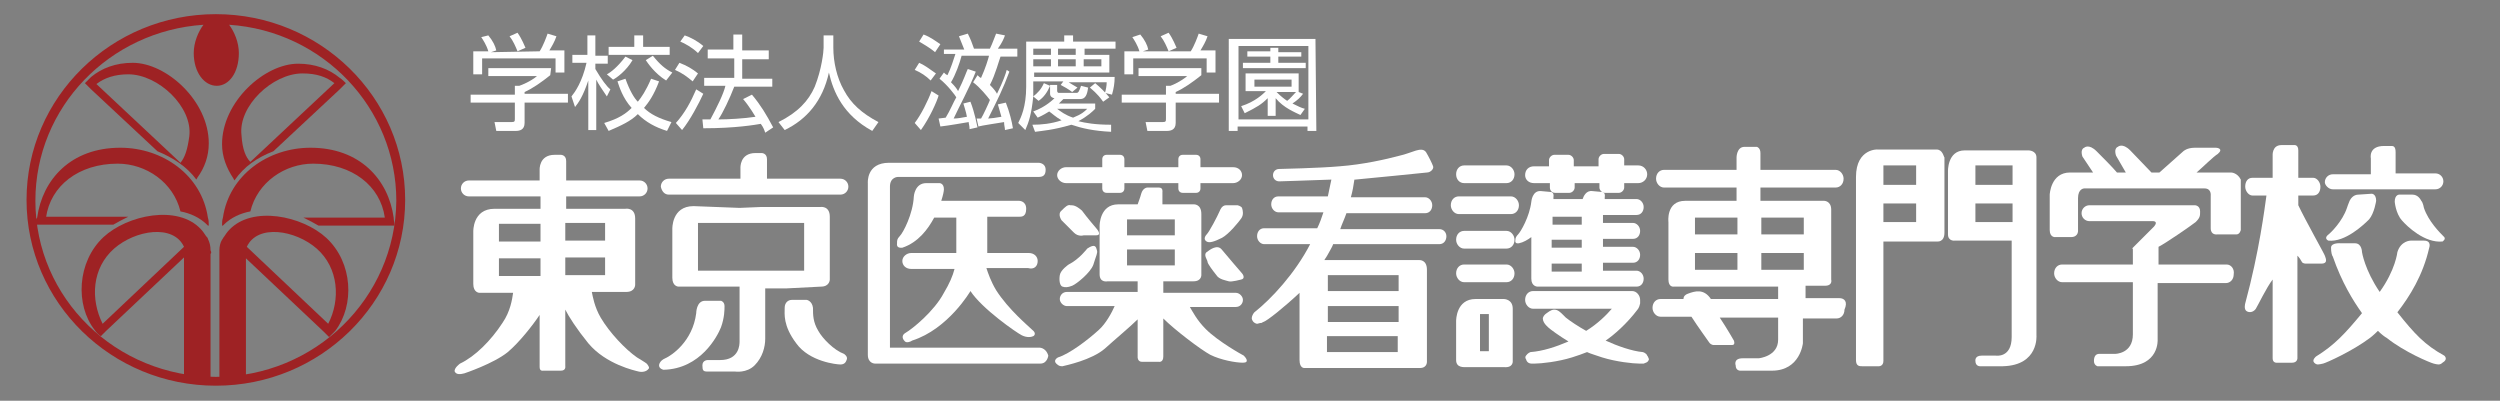 <?xml version="1.0" encoding="utf-8"?>
<!-- Generator: Adobe Illustrator 27.9.0, SVG Export Plug-In . SVG Version: 6.00 Build 0)  -->
<svg version="1.1" id="レイヤー_1" xmlns="http://www.w3.org/2000/svg" xmlns:xlink="http://www.w3.org/1999/xlink" x="0px"
	 y="0px" viewBox="0 0 282.6 45.3" style="enable-background:new 0 0 282.6 45.3;" xml:space="preserve">
<rect x="0" y="0" width="282.6" height="45.3" fill="#808080" stroke="none"/>
<style type="text/css">
	.st0{fill:#FFFFFF;}
	.st1{fill:#9E2224;}
</style>
<g>
	<path class="st0" d="M173.1,31.5c0,0.9,0.7,0.9,0.7,0.9h1.2h0.5h9.5c0.5,0,0.8-0.4,0.8-0.9c0-0.5-0.4-0.9-0.8-0.9h-3.8v-0.9h3.4
		c0.5,0,0.8-0.4,0.8-0.9s-0.4-0.9-0.8-0.9h-3.4V27h3.4c0.5,0,0.8-0.4,0.8-0.9s-0.4-0.9-0.8-0.9h-3.4v-0.9h3.8c0.5,0,0.8-0.4,0.8-0.9
		s-0.4-0.9-0.8-0.9h-3.6c0-0.1,0-0.1,0-0.2c0.1-0.6-0.3-0.6-0.3-0.6l-1.1-0.1c-0.7-0.1-1,0.6-1.1,0.9h-3.3c0-0.1,0-0.1,0-0.2
		c0.1-0.6-0.3-0.6-0.3-0.6l-1.1-0.1c-1-0.1-1.1,1.2-1.1,1.2c-0.2,1.7-1.2,3.4-1.5,3.7c-0.2,0.2-0.3,0.4-0.3,0.6
		c-0.1,0.5,0.3,0.4,0.4,0.4c0.5-0.1,1-0.4,1.4-0.7L173.1,31.5L173.1,31.5z M178.8,30.7h-3.4v-0.9h3.4V30.7z M178.8,28h-3.4v-0.9h3.4
		V28z M178.8,24.5v0.9h-3.3c0-0.3,0-0.6,0-0.9h3H178.8z"/>
	<path class="st0" d="M186.2,40.2c-0.1-0.3-0.5-0.4-0.5-0.4c-1.2-0.1-2.9-0.7-4.2-1.3c0.9-0.6,2.4-1.9,3.6-3.5c0,0,0.2-0.2,0.3-0.7
		v-0.1v-0.1c0-0.1,0-0.1,0-0.2c0-0.5-0.4-1-0.9-1h-11.2c-0.5,0-0.9,0.4-0.9,1c0,0.5,0.4,1,0.9,1h8.9c-0.6,0.7-1.6,1.7-2.9,2.5
		c-0.9-0.5-1.8-1.1-2.3-1.5c-0.1-0.1-0.2-0.2-0.3-0.3c-0.3-0.3-0.6-0.6-1-0.6s-0.7,0.3-1,0.5l-0.1,0.1c-0.1,0.1-0.2,0.3-0.2,0.4
		c0,0.3,0.2,0.6,0.4,0.8L175,37c0.2,0.2,1.3,1,2.3,1.6c-1.4,0.6-2.9,1.1-4.3,1.2c0,0-0.3,0.1-0.5,0.4c-0.1,0.1-0.1,0.3,0,0.4
		c0.1,0.4,0.4,0.5,0.6,0.5h0.1c0.1,0,0.2,0,0.3,0c0.7,0,2.6-0.2,4.2-0.7c0,0,0.3-0.1,0.9-0.3c0.3-0.1,0.5-0.2,0.8-0.3
		c0.2,0.1,0.5,0.2,0.8,0.3c0.6,0.2,0.9,0.3,0.9,0.3c1.6,0.5,3.5,0.7,4.2,0.7c0.2,0,0.3,0,0.3,0s0.1,0,0.2,0c0.2-0.1,0.5-0.1,0.6-0.5
		C186.3,40.4,186.3,40.3,186.2,40.2"/>
	<path class="st0" d="M170.3,20.7c0.5,0,0.9-0.4,0.9-1c0-0.5-0.4-1-0.9-1h-4.8c-0.5,0-0.9,0.4-0.9,1s0.4,1,0.9,1H170.3z"/>
	<path class="st0" d="M170.3,28.1c0.5,0,0.9-0.4,0.9-1c0-0.5-0.4-1-0.9-1h-4.8c-0.5,0-0.9,0.4-0.9,1c0,0.5,0.4,1,0.9,1H170.3z"/>
	<path class="st0" d="M170.3,31.9c0.5,0,0.9-0.4,0.9-1c0-0.5-0.4-1-0.9-1h-4.8c-0.5,0-0.9,0.4-0.9,1c0,0.5,0.4,1,0.9,1H170.3z"/>
	<path class="st0" d="M170.8,24.2c0.5,0,0.9-0.4,0.9-1c0-0.5-0.4-1-0.9-1h-5.9c-0.5,0-0.9,0.4-0.9,1c0,0.5,0.4,1,0.9,1H170.8z"/>
	<path class="st0" d="M171,40.8v-5.9c0-1.1-1-1.1-1-1.1h-0.5h-0.4h-2.3c-2.2,0-2.2,2.4-2.2,2.5v4.4c0,0.9,0.9,0.8,1.2,0.8h4.2
		C171.1,41.6,171,40.8,171,40.8 M168.3,39.7h-1v-4.2h1V39.7z"/>
	<path class="st0" d="M173.4,20.7h1.8v0.5c0,0.3,0.2,0.6,0.6,0.6h1.6c0.3,0,0.6-0.3,0.6-0.6v-0.5h2.8v0.5c0,0.3,0.3,0.6,0.6,0.6h1.6
		c0.3,0,0.6-0.3,0.6-0.6v-0.5h1.6c0.5,0,1-0.4,1-1c0-0.5-0.4-1-1-1h-1.6V18c0-0.3-0.3-0.6-0.6-0.6h-1.7c-0.3,0-0.6,0.3-0.6,0.6v0.8
		h-2.8v-0.7c0-0.3-0.3-0.6-0.6-0.6h-1.6c-0.3,0-0.6,0.3-0.6,0.6v0.7h-1.7c-0.6,0-1,0.4-1,1C172.4,20.3,172.8,20.7,173.4,20.7"/>
	<path class="st0" d="M73.1,41.1C73,41,72,40.4,72,40.4c-1.3-0.9-3.1-2.8-4.1-4.5c-0.7-1.2-0.9-2.4-1-2.9h3.9c1,0,1-0.8,1-0.8v-7.5
		c0-1.3-1.1-1.1-1.1-1.1H64v-1.4h8.3c0.5,0,0.9-0.4,0.9-0.9s-0.4-0.9-0.9-0.9H64v-2.2c0-0.7-0.6-0.7-0.6-0.7h-0.7
		c-1.8,0-1.7,1.7-1.7,1.7v1.2h-8c-0.5,0-0.9,0.4-0.9,0.9s0.4,0.9,0.9,0.9h8.1v1.4h-5.2c-2.5,0-2.4,2.6-2.4,2.6v5.9c0,1,0.7,1,0.7,1
		H58c-0.1,0.7-0.3,2.1-1.2,3.4c-1.3,2-3.1,3.8-4.8,4.6c0,0-0.7,0.5-0.6,0.9c0.2,0.4,0.7,0.3,1.1,0.2c0,0,3.3-1.1,4.9-2.4
		c1.3-1.1,2.8-3,3.6-4.2v5.9c0,0.5,0.4,0.4,0.4,0.4h2c0.6,0,0.5-0.5,0.5-0.5V35c0.4,0.8,1.3,2.2,2.6,3.8c2,2.4,5.3,3.1,5.7,3.2
		c0.4,0.1,0.9,0,1.1-0.3C73.5,41.6,73.2,41.2,73.1,41.1 M68.4,31.1h-4.5v-2h4.5V31.1z M68.4,27.2h-4.5v-2h4.5V27.2z M56.4,25.3h4.7
		v2h-4.7V25.3z M56.4,29.2h4.7v2h-4.7V29.2z"/>
	<path class="st0" d="M75.6,22H95c0.5,0,0.9-0.4,0.9-0.9s-0.4-0.9-0.9-0.9h-8.3V18c0-0.7-0.6-0.7-0.6-0.7h-0.7
		c-1.8,0-1.7,1.7-1.7,1.7v1.2h-8.1c-0.5,0-0.9,0.4-0.9,0.9C74.8,21.6,75.1,22,75.6,22"/>
	<path class="st0" d="M92.8,32.4c1,0,1-0.8,1-0.8v-7.1c0-1.3-1.1-1.1-1.1-1.1H86l-2.4,0.1l-5.2-0.2c-2.5,0-2.4,2.6-2.4,2.6v5.5
		c0,1,0.7,1,0.7,1h3.8h3.1v6.2c0,0.3,0,2.1-2.2,2.1H80c0,0-0.6,0-0.6,0.6S79.5,42,80,42h3.1c0,0,1.3,0.2,2.2-0.7s1.2-2.1,1.2-3v-5.7
		h2.4L92.8,32.4L92.8,32.4z M78.9,25.2h12v5.4h-12V25.2z"/>
	<path class="st0" d="M81.5,37c0.4-1.1,0.4-2,0.4-2.4c0-0.5-0.4-0.6-0.4-0.6h-1.8c-1,0-1,1.4-1,1.4c-0.4,3.2-2.8,4.8-3.5,5.1
		s-0.7,0.8-0.7,0.8c0,0.4,0.5,0.5,0.5,0.5C79.2,41.7,81.1,38,81.5,37"/>
	<path class="st0" d="M95.4,40c-1.1-0.4-2.4-1.7-2.9-2.6c-0.6-1-0.6-1.8-0.6-2.6c-0.1-0.8-0.7-0.9-0.7-0.9h-1.7
		c-0.4,0-0.8,0.3-0.8,0.9c0,0.7-0.2,2,1.3,4c1.5,2.1,4.6,2.4,5,2.4s0.6-0.2,0.7-0.5C95.9,40.3,95.4,40,95.4,40"/>
	<path class="st0" d="M117.4,39.3h-16.8c0,0,0-17.1,0-18.2s0.9-1.1,0.9-1.1h15.9c0.4,0,0.8-0.1,0.8-0.8c0-0.8-0.8-0.8-0.8-0.8h-16.9
		c-2.6,0-2.4,2.3-2.4,2.3v19.4c0,1,0.8,1,0.8,1h18.7c0.8,0,0.9-0.9,0.9-0.9C118.2,39.2,117.4,39.3,117.4,39.3"/>
	<path class="st0" d="M117.3,29.5c0-0.5-0.4-0.9-1-0.9h-4.7v-4.1h3.6c0.3,0,0.8,0,0.8-0.9s-0.8-0.9-0.8-0.9h-8.8
		c0.2-0.6,0.3-1.1,0.3-1.3c0-0.7-0.5-0.7-0.5-0.7h-1.5c-1.3,0-1.4,1.5-1.4,1.5c-0.1,2-1.2,4.1-1.6,4.5c-0.3,0.3-0.3,0.5-0.3,0.8
		c-0.1,0.6,0.5,0.5,0.6,0.5c1.8-0.6,2.9-2.1,3.6-3.4h2.5v4H103c-0.5,0-1,0.4-1,0.9s0.4,0.9,1,0.9h4.9c-0.2,0.8-0.6,1.7-1.2,2.7
		c-1.1,2.1-3.6,4.1-4.3,4.5c-0.7,0.4-0.2,0.9-0.1,1c0.2,0.2,0.7,0,0.8-0.1c4.1-1.3,6.6-5.6,6.6-5.6c1.3,2,5.2,4.7,5.8,5
		s1.1,0.2,1.3,0.1c0.2-0.1,0.3-0.4-0.1-0.7c-0.4-0.4-2.7-2.3-4.1-4.5c-0.6-1-0.9-1.9-1.1-2.5h4.7C116.9,30.5,117.3,30.1,117.3,29.5"
		/>
	<path class="st0" d="M122.9,28.1c0,0-0.9,1.2-2.1,1.8c0,0-0.9,0.6-1,1.2s0,1.2,0.3,1.3c0.3,0.1,0.6,0.1,1.1-0.1s2.1-1.5,2.4-2.4
		c0.3-1,0.5-1.3,0.4-1.6C123.9,27.9,123.8,27.5,122.9,28.1"/>
	<path class="st0" d="M120.5,20.7h4.1v0.6c0,0.3,0.2,0.5,0.5,0.5h1.5c0.3,0,0.5-0.2,0.5-0.5v-0.6h6.1v0.6c0,0.3,0.2,0.5,0.5,0.5h1.5
		c0.3,0,0.5-0.2,0.5-0.5v-0.6h3.7c0.5,0,1-0.4,1-0.9s-0.4-0.9-1-0.9h-3.7V18c0-0.3-0.2-0.5-0.5-0.5h-1.5c-0.3,0-0.5,0.2-0.5,0.5v0.9
		h-6.1V18c0-0.3-0.2-0.5-0.5-0.5h-1.5c-0.3,0-0.5,0.2-0.5,0.5v0.9h-4.1c-0.5,0-1,0.4-1,0.9S120,20.7,120.5,20.7"/>
	<path class="st0" d="M121,23.2c-0.3-0.1-0.6,0.2-1,0.6c-0.5,0.4,0,1.1,0,1.1s0.9,0.9,1.4,1.4s1.1,0.3,1.1,0.3h1.4
		c0.7,0,0.1-0.7,0.1-0.7s-1.2-1.4-1.7-2.1C121.6,23.2,121.3,23.2,121,23.2"/>
	<path class="st0" d="M139.9,23.2h-1.3c-0.5,0-0.7,0.6-0.7,0.6c-0.3,0.7-1.2,2.4-1.5,2.7c0,0-0.5,0.5,0,0.8c0.3,0.2,0.9,0,1.7-0.4
		s2-1.9,2.2-2.2c0.3-0.4,0.2-0.9,0.1-1.2C140.3,23.3,139.9,23.2,139.9,23.2"/>
	<path class="st0" d="M138.1,28.2c-0.5-0.6-1.3,0-1.7,0.3s0.1,0.9,0.1,1.1s0.6,1,1,1.5c0.3,0.5,1.1,0.6,1.4,0.7s1.4-0.2,1.4-0.2
		c0.5-0.1,0.2-0.6,0.1-0.7C140.3,30.8,138.6,28.8,138.1,28.2"/>
	<path class="st0" d="M140.6,40.2c-0.2-0.1-2.9-1.6-4.3-3c-1-1-1.5-2-1.8-2.5h5.2c0.5,0,0.8-0.4,0.8-0.8c0-0.4-0.4-0.8-0.8-0.8h-8.2
		v-1.3h3.4c1,0,0.9-0.8,0.9-0.8v-6.8c0-1.2-0.9-1.1-0.9-1.1h-3.5c0-0.4,0-1.4,0-1.4s0.1-0.5-0.4-0.5h-1.3c0,0-0.5,0-0.7,0.7
		c-0.1,0.4-0.3,0.9-0.4,1.2h-2.2c-2.1,0-2.1,2.4-2.1,2.4V31c0,1,0.9,0.8,0.9,0.8h3.4V33h-8c-0.5,0-0.8,0.4-0.8,0.8
		c0,0.4,0.4,0.8,0.8,0.8h5.4c-0.3,0.7-1,2-1.8,2.7c-1.2,1.1-3.3,2.7-4.6,3.1c0,0-0.6,0.3-0.2,0.7c0.3,0.3,0.5,0.3,0.7,0.3
		c0.4-0.1,3.3-0.7,4.8-2c1.1-1,2.9-2.5,3.7-3.3v4.3c0,0,0,0.5,0.5,0.5h1.9c0,0,0.5,0.1,0.5-0.6V36c1.3,1.3,4.2,3.5,5.3,4.1
		c1.2,0.6,2.9,0.9,3.7,0.9S140.8,40.4,140.6,40.2 M127.4,24.8h5.4v1.8h-5.4V24.8z M127.4,28.2h5.4V30h-5.4V28.2z"/>
	<path class="st0" d="M207.9,33.7h-3.8v-1.4h2.2c0.9,0,0.7-0.7,0.7-0.7v-7.9c0-1-0.8-1-0.8-1H199v-1.5h8.5c0.5,0,0.9-0.4,0.9-1
		c0-0.5-0.4-1-0.9-1H199v-1.9c0-0.6-0.4-0.7-0.4-0.7h-1.4c-0.9,0-0.9,1.2-0.9,1.2v1.4h-8.2c-0.5,0-0.9,0.4-0.9,1c0,0.5,0.4,1,0.9,1
		h8.2v1.5h-5.8c-2.2,0-1.9,2.4-1.9,2.4v6.5c0,0.9,0.6,0.8,0.6,0.8H201v1.4h-7.6c-0.8-1.2-1.8-0.9-2.6-0.6c-0.3,0.1-0.5,0.3-0.5,0.6
		h-2.6c-0.5,0-0.9,0.4-0.9,1c0,0.5,0.4,1,0.9,1h3.5c0.7,1.1,1.8,2.6,2,2.9s0.5,0.3,0.5,0.3h2.1c0.4,0,0.2-0.5,0.2-0.5
		s-0.8-1.4-1.6-2.6h6.6v2.5c0,1.9-2.2,2.1-2.2,2.1H197c-1.1,0-0.8,0.8-0.8,0.8c0,0.6,0.5,0.6,0.5,0.6h3.6c3.2,0,3.5-3.1,3.5-3.1V36
		h3.8c0.5,0,0.9-0.4,0.9-1C208.9,34.1,208.5,33.7,207.9,33.7 M196.4,30.5h-4.8v-1.9h4.8V30.5z M196.4,26.5h-4.8v-1.9h4.8V26.5z
		 M203.9,30.5h-4.8v-1.9h4.8V30.5z M203.9,26.5h-4.8v-1.9h4.8V26.5z"/>
	<path class="st0" d="M218.9,16.9h-6.7c0.2,0-2.4-0.2-2.4,3.1v20.7c0,0.7,0.4,0.7,0.7,0.7h1.9c0,0,0.5,0,0.5-0.6V27.3h6.1
		c0,0,0.8,0.1,0.8-1v-8.5C219.7,17.7,219.6,16.9,218.9,16.9 M216.6,25.1h-3.7V23h3.7V25.1z M216.6,20.9h-3.7v-2.2h3.7V20.9z"/>
	<path class="st0" d="M230.2,37.9V17.8c0-0.8-0.9-0.8-0.9-0.8h-7.2c-2,0-1.9,2.4-1.9,2.4v7.1c0,0.8,0.8,0.7,0.7,0.7h6.5v10.9
		c0,2.4-1.8,2.1-1.8,2.1H224c-0.8,0-0.7,0.6-0.7,0.6c0,0.6,0.5,0.6,0.5,0.6h2.6C230.5,41.3,230.2,37.9,230.2,37.9 M227.5,25.1h-4.2
		V23h4.2V25.1z M227.5,20.9h-4.2v-2.2h4.2V20.9z"/>
	<path class="st0" d="M252.2,19.5h-3.9c0.7-0.6,1.9-1.8,2.4-2.1c0.7-0.6-0.1-0.7-0.2-0.7h-2.4c-0.9,0-1.3,0.4-1.3,0.4l-2.7,2.4h-0.9
		c-0.5-0.5-1.8-1.9-2.4-2.5c-0.9-0.9-1.4-0.4-1.4-0.4c-0.5,0.2-0.2,1-0.2,1l1.1,1.9h-1c-0.5-0.6-1.7-1.8-2.3-2.4
		c-0.9-0.9-1.4-0.4-1.4-0.4c-0.5,0.2-0.2,1-0.2,1l1.2,1.8H234c-2.2,0-2.3,2.5-2.3,2.5v4c0,0.9,0.7,0.8,0.6,0.8h1.8
		c0.9,0,0.8-0.8,0.8-0.8v-3.6c0-1.1,0.7-1.1,0.7-1.1h13.6c0.8,0,0.7,0.8,0.7,0.8v3.7c0,0.8,0.7,0.7,0.7,0.7h2.2
		c0.4,0,0.5-0.5,0.5-0.5v-5.7C252.9,19.5,252.2,19.5,252.2,19.5"/>
	<path class="st0" d="M251.7,29.9H244v-2c0.8-0.4,3.7-2.4,4.2-2.8c0.5-0.5,0.5-0.7,0.5-1.2c0-0.7-0.6-0.7-0.6-0.7h-11.9
		c-0.5,0-0.9,0.4-0.9,0.9s0.4,0.9,0.9,0.9h7.2c0,0,0.6,0,0.1,0.6c-0.6,0.6-2.5,2.5-2.5,2.5h0.1v1.8h-8c-0.5,0-0.9,0.4-0.9,1
		c0,0.5,0.4,1,0.9,1h8v5.9c0,2.2-2,2.2-2,2.2h-1.8c-0.4,0-0.6,0.3-0.6,0.8s0.4,0.6,0.4,0.6h3.2c3.8,0,3.6-3,3.6-3V32h7.7
		c0.5,0,0.9-0.4,0.9-1C252.6,30.4,252.2,29.9,251.7,29.9"/>
	<path class="st0" d="M262.8,28.9c0-0.1-2.2-4-3-5.7v-1.1h1.7c0.5,0,0.8-0.4,0.8-1c0-0.5-0.4-1-0.8-1h-1.7V17c0-0.7-0.5-0.6-0.5-0.6
		h-1.4c-1.1,0-1,1.2-1,1.2v2.5h-2.3c-0.5,0-0.8,0.4-0.8,1c0,0.5,0.4,1,0.8,1h1.6c-0.2,1.4-0.8,6.3-2.4,12.2c0,0-0.2,0.7,0.2,0.9
		s0.8,0,1-0.3s1.2-2.4,1.9-3.3v8.9c0,0.5,0.4,0.5,0.4,0.5h1.8c0.6,0,0.6-0.5,0.6-0.5V28.9c0.2,0.2,0.4,0.5,0.5,0.7s0.4,0.2,0.5,0.2
		h1.7C263.3,29.8,262.8,29,262.8,28.9"/>
	<path class="st0" d="M263.7,21.4h11.6c0.5,0,0.9-0.4,0.9-0.9s-0.4-0.9-0.9-0.9h-4.5v-2.4c0-0.7-0.3-0.7-0.5-0.7h-0.8
		c-1.8,0-1.5,1.4-1.5,1.4v1.8h-4.3c-0.5,0-0.9,0.4-0.9,0.9C262.8,20.9,263.2,21.4,263.7,21.4"/>
	<path class="st0" d="M276.3,40.2c-2.2-1.2-3.4-2.5-5.3-4.9c1.4-1.8,2.9-4.2,3.6-7.3c0,0,0.3-0.8-0.6-0.8h-1.5c0,0-1.1,0-1.5,1.3
		c0,0-0.2,2-2,4.5c-1.7-2.5-2-4.5-2-4.5s0-1-0.8-1h-1.6c0,0-1.1-0.1-1.1,0.5c0,0.5,0.1,0.9,0.2,1c1,2.9,2.3,5,3.3,6.4
		c-1.9,2.3-3.1,3.6-5.2,4.9c0,0-0.5,0.4-0.2,0.7s0.5,0.2,1,0.1c0.4-0.1,3.3-1.4,5.3-2.9c0,0,0.4-0.3,0.9-0.8c0.4,0.4,0.8,0.7,1,0.8
		c2,1.6,4.9,2.8,5.3,2.9c0.4,0.1,0.7,0.2,1-0.1C276.8,40.6,276.3,40.2,276.3,40.2"/>
	<path class="st0" d="M266.6,22c-0.6,0-0.9,0.5-1,0.7s-0.3,0.8-0.3,0.8c-0.5,1.5-1.8,2.8-2.2,3.1c-0.4,0.4,0.1,0.6,0.1,0.6
		c1.9,0.2,4-1.8,4.6-2.4c0.6-0.7,0.8-2.1,0.8-2.1c0-0.8-0.5-0.8-0.5-0.8L266.6,22L266.6,22z"/>
	<path class="st0" d="M274,23.5c0,0-0.1-0.6-0.3-0.8c-0.1-0.2-0.4-0.7-1-0.7h-1.5c0,0-0.5,0-0.5,0.8c0,0,0.1,1.3,0.8,2.1
		c0.6,0.7,2.6,2.6,4.6,2.4c0,0,0.5-0.3,0.1-0.6C275.8,26.3,274.5,25,274,23.5"/>
	<path class="st0" d="M162.7,25.9h-11.2c0.2-0.6,0.5-1.2,0.7-1.8h8.9c0.5,0,0.8-0.4,0.8-0.9s-0.4-0.9-0.8-0.9h-8.4
		c0.2-0.7,0.3-1.3,0.4-2c0,0,0,0,0.1,0c1.2-0.1,8.1-0.8,8.1-0.8c0.4,0,0.8-0.4,0.7-0.7c-0.1-0.3-0.5-1.1-0.8-1.6
		c-0.5-0.7-1.6,0.1-3,0.4c-1.5,0.4-4.1,1-6.8,1.2c-2.2,0.2-6.8,0.3-6.8,0.3c-0.4,0-0.7,0.3-0.7,0.7s0.3,0.7,0.7,0.7
		c0,0,3.3-0.1,5.9-0.2c-0.1,0.4-0.2,1-0.4,1.9h-5.6c-0.5,0-0.8,0.4-0.8,0.9s0.4,0.9,0.8,0.9h5.1c-0.2,0.6-0.4,1.2-0.7,1.8h-6
		c-0.5,0-0.8,0.4-0.8,0.9s0.4,0.9,0.8,0.9h5.2c-1.7,3.3-4.4,6.2-6.3,7.7c0,0-0.3,0.3-0.3,0.7c0,0.1,0.1,0.3,0.2,0.4
		c0.1,0.1,0.3,0.2,0.4,0.2c0.1,0,0.3-0.1,0.5-0.1c0.1,0,0.1-0.1,0.2-0.1c0.4-0.1,2.4-1.7,4.1-3.3v7.1v0.5c0,1,0.6,0.9,0.6,0.9h13
		c0.9,0,0.8-0.8,0.8-0.8V30.5c0-1.2-0.9-1.1-0.9-1.1h-10.7c0.2-0.3,0.4-0.6,0.6-1c0.1-0.2,0.3-0.5,0.4-0.8h12c0.5,0,0.8-0.4,0.8-0.9
		C163.5,26.3,163.2,25.9,162.7,25.9 M158.1,36.4h-8v-1.8h8V36.4z M150,38h8v1.8h-8V38z M158.1,32.9h-8v-1.8h8V32.9z"/>
</g>
<g>
	<path class="st0" d="M62.2,8.5c-1,0.8-2,1.5-2.9,1.9v0.2h4.9v1h-4.9v2.3c0,0.8-0.6,0.9-1,0.9h-2.2l-0.2-1h1.9
		c0.4,0,0.4-0.1,0.4-0.4v-1.8h-5v-0.9h5v-1h0.5c0.3-0.1,1.3-0.5,2-1.1h-5.5V7.7h7.1L62.2,8.5L62.2,8.5z M61,5.8
		c0.4-0.6,0.8-1.7,0.9-2l1,0.3c-0.2,0.6-0.5,1.1-0.8,1.6h1.7v2.5h-1V6.6h-8.3v1.8h-1V5.8h1.7c-0.2-0.7-0.6-1.3-0.8-1.6L55.2,4
		c0.5,0.6,0.8,1.2,0.9,1.7l-0.6,0.2L61,5.8L61,5.8z M58.5,5.8c-0.2-0.5-0.5-1.2-0.9-1.7l0.9-0.4c0.5,0.7,0.8,1.5,0.9,1.7L58.5,5.8z"
		/>
	<path class="st0" d="M68.6,10.9C68,10,67.7,9.6,67.4,9v5.7h-0.9V9.1c-0.6,1.8-1.1,2.5-1.5,3l-0.4-1.2c0.4-0.5,1.2-1.6,1.7-3.8h-1.6
		V6.2h1.7V4h0.9v2.3h1.4v0.9h-1.4v0.6c0.7,1.2,1.3,2,1.7,2.3L68.6,10.9z M68.3,13.9c1.7-0.5,2.5-1.1,3.1-1.7c-1-1.1-1.4-2.4-1.6-3
		l0.9-0.3c0.5,1.4,1,2.2,1.4,2.6c0.4-0.5,0.9-1.2,1.5-2.6l0.9,0.3c-0.6,1.6-1.2,2.4-1.7,3c0.7,0.7,1.7,1.2,3.1,1.6l-0.5,1
		c-1.3-0.4-2.4-1-3.3-1.9c-0.8,0.8-1.9,1.3-3.3,1.9L68.3,13.9z M68.6,8.4c0.4-0.2,1.2-0.8,2.1-2l0.8,0.4c-0.7,1.2-1.8,2-2.2,2.2
		L68.6,8.4z M72.7,4v1.3h3v0.9h-6.9V5.3h2.9V4H72.7z M75.3,9.1c-1.3-0.8-2.1-2-2.3-2.3l0.8-0.5c0.8,1,1.4,1.5,2.2,1.9L75.3,9.1z"/>
	<path class="st0" d="M76.4,13.9c1-1.1,1.7-2.4,2.3-3.8l0.8,0.5c-0.5,1.1-1.5,3-2.4,4.1L76.4,13.9z M78.3,9.2
		c-0.6-0.5-1.1-0.9-2-1.3l0.5-0.8c0.8,0.3,1.5,0.7,2.1,1.2L78.3,9.2z M78.9,6c-0.6-0.6-1.5-1.1-2-1.3L77.4,4
		c0.6,0.2,1.4,0.6,2.1,1.2L78.9,6z M85,10.7c1,1.2,1.6,2.2,2.4,3.7L86.5,15c-0.1-0.3-0.2-0.6-0.5-1c-0.6,0.1-2.8,0.5-6.5,0.5l-0.1-1
		h0.9c0.7-1.3,1.5-2.9,1.7-3.8h-2.4V8.8H83V6.6h-3v-1h2.9V3.9h1v1.8h3v1h-3v2.2h3.4v0.9H83c-0.5,1.3-1.3,3-1.8,3.7
		c1.1,0,2.9-0.1,4.2-0.3c0,0-0.7-1.2-1.4-2L85,10.7z"/>
	<path class="st0" d="M94.2,4v1.4c0,1.6,0.4,3.4,1.2,4.8c0.8,1.5,2,2.6,3.9,3.6l-0.7,1c-3.3-1.8-4.4-4.4-4.9-6.6
		c-0.7,3.2-2.5,5.3-5,6.5L88,13.8c2.2-1.1,3.4-2.4,4.1-4c0.8-2,1-4,1-4.4V4H94.2z"/>
	<path class="st0" d="M103.4,13.9c0.7-0.9,1.5-2.5,1.9-3.6l0.8,0.5c-0.2,0.7-1,2.5-2,3.9L103.4,13.9z M105.2,9.1
		c-0.5-0.5-1.1-0.9-1.8-1.2l0.5-0.8c0.5,0.2,1.2,0.7,1.9,1.2L105.2,9.1z M105.7,5.9c-0.7-0.6-1.5-1-1.8-1.2l0.5-0.8
		c0.8,0.3,1.3,0.7,1.9,1.1L105.7,5.9z M114.1,8.1c-0.7,1.9-1.3,3.1-2.4,5.3c0.2,0,1-0.1,1.5-0.2c-0.1-0.4-0.3-1-0.4-1.4l0.9-0.2
		c0.4,1,0.7,2.2,0.8,2.9l-0.9,0.2c0-0.3-0.1-0.5-0.1-0.9c-0.6,0.1-2.6,0.4-2.9,0.5l-0.2-0.9c0.1,0,0.4,0,0.5,0
		c0.2-0.3,0.9-1.8,1-2.1c-0.3-0.4-1.1-1.4-1.9-2l0.5-0.8c0.2,0.2,0.3,0.3,0.4,0.3c0.5-1.1,0.8-2.1,0.9-2.5h-3.1
		c-0.2,0.8-0.7,2.2-1.2,3c0.5,0.5,0.7,0.8,0.8,1c0.7-1.4,0.9-2.1,1.1-2.5l0.9,0.3c-0.6,1.6-2,4.2-2.5,5.3c0.4,0,1-0.1,1.5-0.2
		c-0.1-0.6-0.3-1.1-0.4-1.5l0.8-0.2c0.5,1.3,0.7,2.5,0.8,2.9l-0.9,0.2c0-0.4-0.1-0.6-0.1-0.8c-0.6,0.1-2.3,0.4-3.2,0.5l-0.2-0.9
		c0.1,0,0.7-0.1,0.8-0.1c0.5-0.8,0.9-1.8,1.2-2.3c-0.1-0.2-1-1.4-1.9-2.1l0.5-0.7c0.2,0.2,0.2,0.2,0.4,0.3c0.4-0.8,0.7-1.8,0.9-2.4
		h-1.3V5.6h2.3c-0.2-0.5-0.4-1-0.6-1.5l1-0.3c0.3,0.6,0.5,1.1,0.7,1.7h1.8c0.3-0.6,0.6-1.5,0.7-1.7l1,0.2c-0.1,0.3-0.3,0.8-0.8,1.5
		h2.2v0.9h-1.9c-0.1,0.2-0.6,2.1-1.2,3.2c0.5,0.5,0.7,0.8,0.8,1c0.7-1.4,1-2.3,1.1-2.7L114.1,8.1z"/>
	<path class="st0" d="M121.2,10.4c-0.4-0.3-0.9-0.6-1.3-0.8l0.3-0.4h-3.4c0,0.9,0,1.1,0,1.7c0.5-0.4,0.9-0.8,1.2-1.5l0.7,0.3
		c-0.3,0.7-0.7,1.3-1.3,1.7l-0.6-0.5c-0.2,2-0.5,2.9-0.9,3.8l-0.8-0.8c0.3-0.6,0.9-1.8,0.9-4.1V4.7h4.3V4h1v0.7h4.8v0.8h-3.5v0.7
		h2.8v2h-8.5v0.5h9.1c0,0.7-0.1,1.3-0.3,2l-0.8-0.2c0.1-0.3,0.2-0.8,0.2-1.2h-4.3c0.3,0.2,0.5,0.3,1,0.6L121.2,10.4z M125.6,14.9
		c-2-0.1-3.3-0.4-4.5-0.8c-2,0.6-3.4,0.7-4.1,0.8l-0.3-0.8c1,0,2.1-0.1,3.3-0.5c-0.7-0.4-1.1-0.8-1.4-1c-0.8,0.5-1.1,0.6-1.3,0.7
		l-0.5-0.7c1.4-0.5,2.3-1.4,2.4-1.5c-0.1,0-0.5-0.1-0.5-0.5v-1h0.8v0.6c0,0.1,0,0.3,0.2,0.3h2c0.2,0,0.3-0.2,0.5-0.8l0.8,0.2
		c-0.1,0.8-0.3,1.3-0.9,1.3h-1.9c-0.2,0.2-0.3,0.3-0.5,0.5h4.1v0.6c-0.3,0.3-0.8,0.8-1.9,1.4c0.8,0.2,1.9,0.4,3.7,0.4L125.6,14.9z
		 M118.8,5.5h-2v0.7h2V5.5z M118.8,6.7h-2v0.8h2V6.7z M119.5,12.3c0.4,0.3,0.9,0.7,1.8,1c1-0.4,1.3-0.7,1.6-1H119.5z M121.6,5.5h-2
		v0.7h2V5.5z M121.6,6.7h-2v0.8h2V6.7z M124.5,6.7h-2v0.8h2V6.7z M124.7,11.5c-0.7-1-1.3-1.4-1.5-1.6l0.6-0.5
		c0.5,0.4,1.2,1.1,1.6,1.6L124.7,11.5z"/>
	<path class="st0" d="M135.8,8.5c-1,0.8-2,1.5-2.9,1.9v0.2h4.9v1h-4.9v2.3c0,0.8-0.6,0.9-1,0.9h-2.2l-0.2-1h1.9
		c0.4,0,0.4-0.1,0.4-0.4v-1.8h-5v-0.9h5v-1h0.5c0.3-0.1,1.2-0.5,1.9-1.1h-5.5V7.7h7.1V8.5L135.8,8.5z M134.6,5.8
		c0.4-0.6,0.8-1.7,0.9-2l1,0.3c-0.2,0.6-0.5,1.1-0.8,1.6h1.7v2.5h-1V6.6h-8.3v1.8h-1V5.8h1.7c-0.2-0.7-0.6-1.3-0.8-1.6l0.9-0.3
		c0.5,0.6,0.8,1.2,0.9,1.7l-0.6,0.2H134.6z M132.1,5.8c-0.2-0.5-0.5-1.2-0.9-1.7l0.9-0.4c0.5,0.7,0.8,1.5,0.9,1.7L132.1,5.8z"/>
	<path class="st0" d="M148.8,14.8h-1v-0.5h-7.9v0.5h-1V4.4h9.8L148.8,14.8L148.8,14.8z M147.9,5.2H140v8.3h7.9V5.2z M147.3,10.6
		c-0.3,0.4-0.6,0.7-1.2,1.1c0.6,0.3,1,0.5,1.4,0.6L147,13c-0.6-0.3-1.9-0.8-2.8-1.9v2h-0.9v-2c-0.7,0.7-1.2,1-2.6,1.7l-0.4-0.8
		c1.6-0.5,2.5-1.4,2.8-1.7h-2.3v-2h6v2.1l0,0L147.3,10.6z M147.1,6.4h-2.6v0.7h3.1v0.6h-7.1V7.1h3.1V6.4H141V5.8h2.6V5.4h0.9v0.5
		h2.6V6.4L147.1,6.4z M146,9h-4.2v0.8h4.2V9z M144.3,10.4c0.5,0.5,0.9,0.8,1.2,1c0.3-0.2,0.7-0.7,1-1H144.3z"/>
</g>
<g>
	<path class="st1" d="M24.4,1.6C12.6,1.6,3,11,3,22.6s9.6,21,21.4,21s21.4-9.4,21.4-21S36.2,1.6,24.4,1.6z M24.4,42.6
		C13.1,42.6,4,33.7,4,22.7C4,12.1,12.4,3.5,23,2.8c-0.6,0.8-1.1,2-1.1,3.2c0,2.2,1.2,3.7,2.6,3.7S27,8.2,27,6c0-1.2-0.5-2.4-1.1-3.2
		c10.6,0.7,18.9,9.4,18.9,19.9C44.7,33.7,35.6,42.6,24.4,42.6z"/>
	<path class="st1" d="M22.2,20.3c0-0.1,0.1-0.1,0.1-0.2c0.8-1.1,1.3-2.4,1.3-3.9c0-4.8-4.8-9.1-8.6-9.1c-1.9,0-3.5,0.6-4.7,1.6
		C10,9,9.8,9.2,9.6,9.4l0.7,0.7l7.5,7C19.5,17.8,21.1,18.8,22.2,20.3z M10.9,9.5c0.9-0.7,2.1-1.1,3.6-1.1c3.4,0,7.3,3.7,6.9,7
		c-0.2,1.5-0.5,2.4-1,3L10.9,9.5z"/>
	<path class="st1" d="M23.8,28.3L23.8,28.3L23.8,28.3c0-0.5-0.1-0.9-0.3-1.3c0-0.1-0.1-0.2-0.2-0.3c-0.2-0.3-0.4-0.6-0.6-0.8
		c-2.6-2.8-8.3-1.6-11,0.9c-3,2.8-3.2,7.7-1,10.5c0.2,0.3,0.4,0.5,0.7,0.7l0.6-0.6l8.8-8.3v6.5v1.7v5.4h3v-14
		C23.9,28.6,23.9,28.5,23.8,28.3z M11.6,36.6c-1.4-2.8-1.2-6.3,1.3-8.5c2.4-2.1,6.7-2.8,7.9-0.2L11.6,36.6z"/>
	<path class="st1" d="M5.2,24.6c0.5-3.6,3.7-6.1,8.1-6.1c3.2,0,6.3,2.1,7.1,5.4c1.1,0.2,2.2,0.7,3,1.5c0,0,0,0,0.1,0.1h0.1
		c0-0.3,0-0.6-0.1-0.9c-0.7-4.8-5.1-7.9-9.9-7.9c-5.6,0-8.8,3.6-9.4,7.9C4,24.8,4,25.1,4,25.4h1.2h7.6c0.5-0.3,1.1-0.6,1.7-0.9H5.2
		V24.6z"/>
	<path class="st1" d="M30.9,17.1l7.5-7l0.7-0.7c-0.2-0.2-0.4-0.4-0.7-0.6c-1.2-1-2.8-1.6-4.7-1.6c-3.8,0-8.6,4.3-8.6,9.1
		c0,1.4,0.5,2.7,1.3,3.9c0,0.1,0.1,0.1,0.1,0.2C27.6,18.8,29.1,17.8,30.9,17.1z M28.3,18.3c-0.5-0.5-0.9-1.4-1-3
		c-0.4-3.3,3.5-7,6.9-7c1.6,0,2.7,0.4,3.6,1.1L28.3,18.3z"/>
	<path class="st1" d="M24.8,28.7v14.1h3v-5.4v-1.7v-6.5l8.8,8.3l0.6,0.6c0.2-0.2,0.5-0.5,0.7-0.7c2.2-2.9,2-7.7-1-10.5
		c-2.7-2.5-8.4-3.7-11-0.9c-0.2,0.2-0.4,0.5-0.6,0.8c-0.1,0.1-0.1,0.2-0.2,0.3c-0.2,0.3-0.3,0.8-0.3,1.2l0,0l0,0
		C24.8,28.5,24.8,28.6,24.8,28.7z M27.9,27.9c1.2-2.6,5.5-1.9,7.9,0.2c2.5,2.2,2.7,5.8,1.3,8.5L27.9,27.9z"/>
	<path class="st1" d="M43.5,24.6c-0.5-3.6-3.7-6.1-8.1-6.1c-3.2,0-6.3,2.1-7.1,5.4c-1.1,0.2-2.2,0.7-3,1.5c0,0,0,0-0.1,0.1h-0.1
		c0-0.3,0-0.6,0.1-0.9c0.7-4.8,5.1-7.9,9.9-7.9c5.6,0,8.8,3.6,9.4,7.9c0,0.3,0.1,0.6,0.1,0.9h-1.2H36c-0.5-0.3-1.1-0.6-1.7-0.9H43.5
		z"/>
</g>
</svg>
